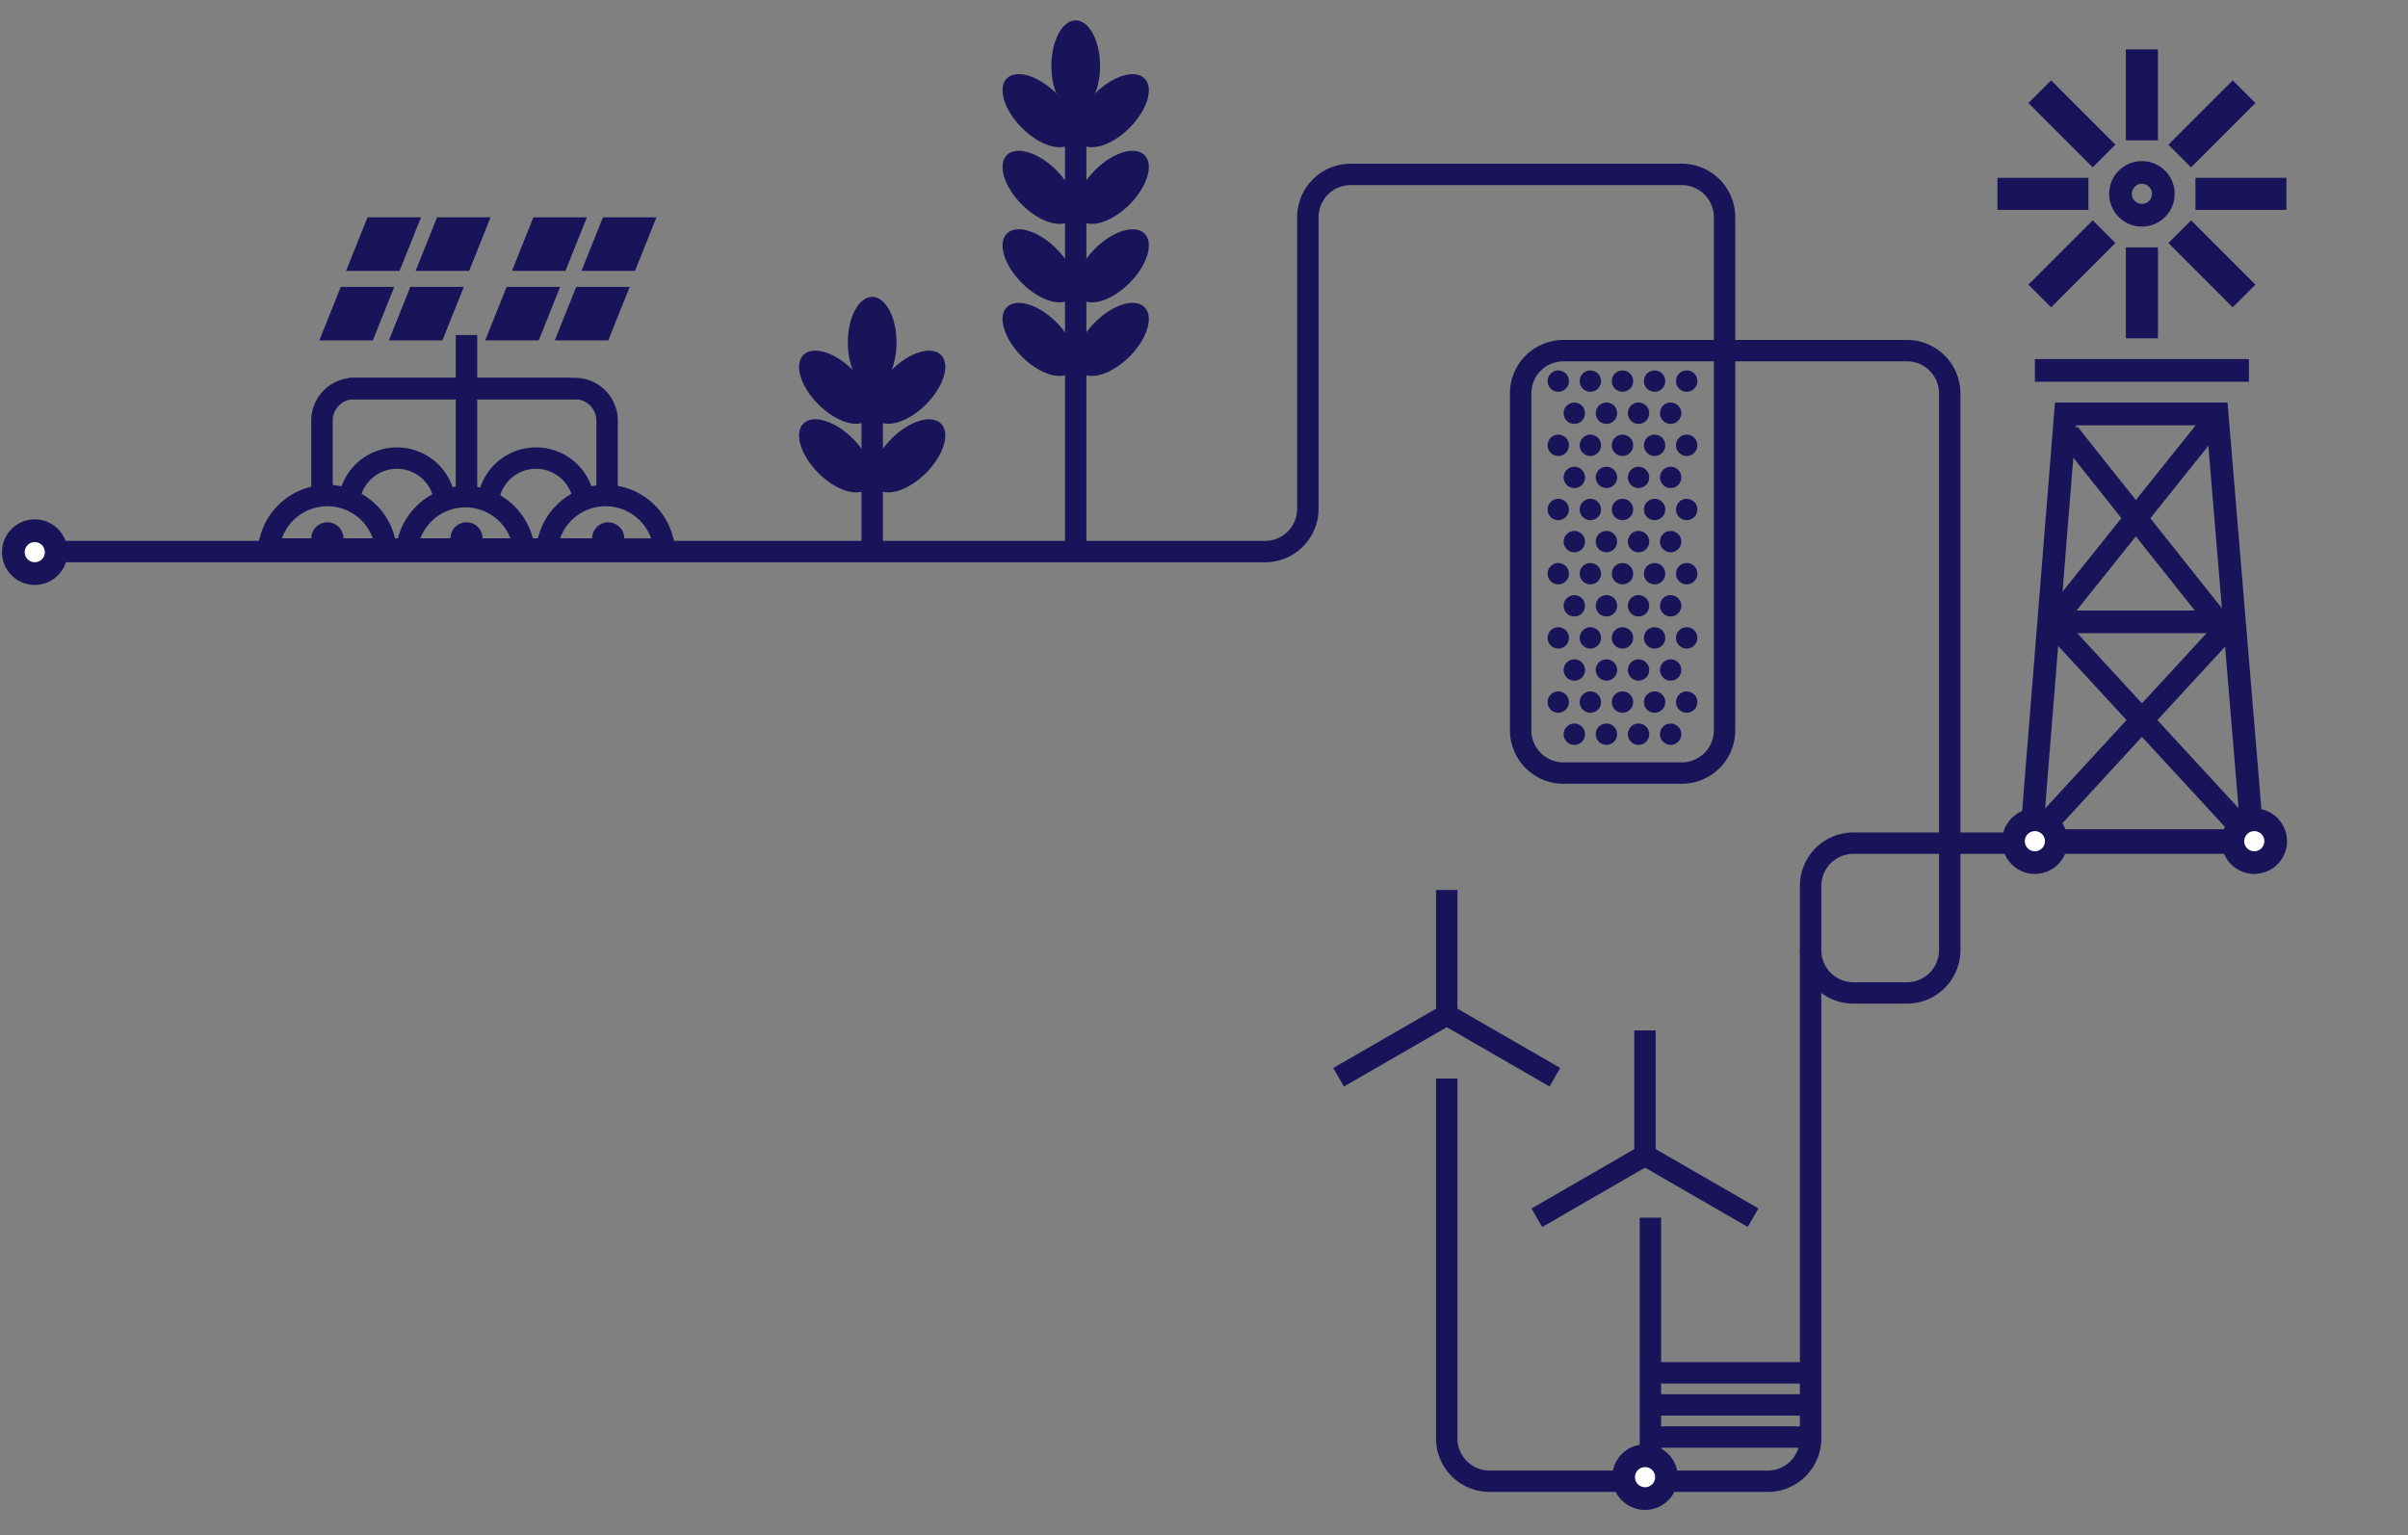 <?xml version="1.0" encoding="UTF-8"?> <svg xmlns="http://www.w3.org/2000/svg" viewBox="0 0 900 574"><rect x="0" y="0" width="900" height="574" fill="#808080" stroke="none"/><defs><style>.cls-1-a{fill:#19145a;}.cls-2{fill:#fff;}</style></defs><title>timeline_13_sm</title><g id="Artwork"><path class="cls-1-a" d="M712.72,375.2h-20a20,20,0,0,1-20-20v-24a20,20,0,0,1,20-20h32V147.08a12,12,0,0,0-12-12H648.56V273a20,20,0,0,1-20,20H584.35a20,20,0,0,1-20-20V147.08a20,20,0,0,1,20-20h56.21V81.2a12,12,0,0,0-12-12H504.82a12,12,0,0,0-12,12v109a20,20,0,0,1-20,20H13.3v-8H472.82a12,12,0,0,0,12-12V81.2a20,20,0,0,1,20-20H628.56a20,20,0,0,1,20,20v45.88h64.16a20,20,0,0,1,20,20V311.2H842.55v8H732.72v36A20,20,0,0,1,712.72,375.2Zm-20-56a12,12,0,0,0-12,12v24a12,12,0,0,0,12,12h20a12,12,0,0,0,12-12v-36ZM584.35,135.08a12,12,0,0,0-12,12V273a12,12,0,0,0,12,12h44.21a12,12,0,0,0,12-12V135.08Z"></path><path class="cls-1-a" d="M660.72,557.74h-104a20,20,0,0,1-20-20V403.2h8V537.74a12,12,0,0,0,12,12h104a12,12,0,0,0,12-12V355.2h8V537.74A20,20,0,0,1,660.72,557.74Z"></path><rect class="cls-1-a" x="536.72" y="332.71" width="8" height="46.67"></rect><rect class="cls-1-a" x="497.18" y="387.04" width="46.67" height="8" transform="translate(-125.79 312.67) rotate(-30)"></rect><rect class="cls-1-a" x="556.93" y="367.71" width="8" height="46.67" transform="translate(-58.18 681.3) rotate(-60)"></rect><path class="cls-1-a" d="M824.74,159l12.59,151H763.74l12.14-151h48.86m7.81-8.49h-64.5l-13.5,168h92l-14-168Z"></path><rect class="cls-1-a" x="762.55" y="228.23" width="76" height="8.48"></rect><rect class="cls-1-a" x="798.31" y="148.65" width="8.48" height="89.64" transform="matrix(0.78, -0.62, 0.62, 0.78, 55, 543.74)"></rect><rect class="cls-1-a" x="753.73" y="189.23" width="89.64" height="8.48" transform="translate(148.59 696.13) rotate(-51.34)"></rect><rect class="cls-1-a" x="799.31" y="220.81" width="8.49" height="103.32" transform="translate(27.91 616.44) rotate(-42.65)"></rect><rect class="cls-1-a" x="745.89" y="268.23" width="103.32" height="8.49" transform="translate(56.86 674.6) rotate(-47.36)"></rect><rect class="cls-1-a" x="760.55" y="134.23" width="80" height="8.48"></rect><path class="cls-1-a" d="M800.55,84.71a12.24,12.24,0,1,1,12.24-12.24A12.25,12.25,0,0,1,800.55,84.71Zm0-16a3.76,3.76,0,1,0,3.76,3.76A3.77,3.77,0,0,0,800.55,68.71Z"></path><rect class="cls-1-a" x="794.55" y="18.47" width="12" height="34"></rect><rect class="cls-1-a" x="831.55" y="55.47" width="12" height="34" transform="translate(910.02 -765.08) rotate(90)"></rect><rect class="cls-1-a" x="794.55" y="92.47" width="12" height="34" transform="translate(1601.1 218.94) rotate(180)"></rect><rect class="cls-1-a" x="757.55" y="55.47" width="12" height="34" transform="translate(691.08 836.02) rotate(-90)"></rect><rect class="cls-1-a" x="820.71" y="29.31" width="12" height="34" transform="translate(274.88 -571.01) rotate(45)"></rect><rect class="cls-1-a" x="820.71" y="81.64" width="12" height="34" transform="translate(1481.03 -416.19) rotate(135)"></rect><rect class="cls-1-a" x="768.39" y="81.64" width="12" height="34" transform="translate(1252.22 715.95) rotate(-135)"></rect><rect class="cls-1-a" x="768.39" y="29.31" width="12" height="34" transform="translate(194.07 561.14) rotate(-45)"></rect><circle class="cls-2" cx="760.55" cy="314.47" r="8"></circle><path class="cls-1-a" d="M760.55,326.71a12.24,12.24,0,1,1,12.24-12.24A12.25,12.25,0,0,1,760.55,326.71Zm0-16a3.76,3.76,0,1,0,3.76,3.76A3.77,3.77,0,0,0,760.55,310.71Z"></path><circle class="cls-2" cx="842.55" cy="314.47" r="8"></circle><path class="cls-1-a" d="M842.55,326.71a12.24,12.24,0,1,1,12.24-12.24A12.25,12.25,0,0,1,842.55,326.71Zm0-16a3.76,3.76,0,1,0,3.76,3.76A3.77,3.77,0,0,0,842.55,310.71Z"></path><circle class="cls-1-a" cx="582.41" cy="142.47" r="4"></circle><circle class="cls-1-a" cx="594.41" cy="142.47" r="4"></circle><circle class="cls-1-a" cx="606.41" cy="142.47" r="4"></circle><circle class="cls-1-a" cx="618.41" cy="142.47" r="4"></circle><circle class="cls-1-a" cx="630.41" cy="142.47" r="4"></circle><circle class="cls-1-a" cx="588.41" cy="154.47" r="4"></circle><circle class="cls-1-a" cx="600.41" cy="154.47" r="4"></circle><circle class="cls-1-a" cx="612.41" cy="154.47" r="4"></circle><circle class="cls-1-a" cx="624.41" cy="154.47" r="4"></circle><circle class="cls-1-a" cx="582.41" cy="166.47" r="4"></circle><circle class="cls-1-a" cx="594.41" cy="166.47" r="4"></circle><circle class="cls-1-a" cx="606.41" cy="166.47" r="4"></circle><circle class="cls-1-a" cx="618.41" cy="166.47" r="4"></circle><circle class="cls-1-a" cx="630.41" cy="166.47" r="4"></circle><circle class="cls-1-a" cx="588.41" cy="178.47" r="4"></circle><circle class="cls-1-a" cx="600.41" cy="178.47" r="4"></circle><circle class="cls-1-a" cx="612.41" cy="178.47" r="4"></circle><circle class="cls-1-a" cx="624.41" cy="178.47" r="4"></circle><circle class="cls-1-a" cx="582.41" cy="190.47" r="4"></circle><circle class="cls-1-a" cx="594.41" cy="190.47" r="4"></circle><circle class="cls-1-a" cx="606.41" cy="190.47" r="4"></circle><circle class="cls-1-a" cx="618.41" cy="190.47" r="4"></circle><circle class="cls-1-a" cx="630.41" cy="190.47" r="4"></circle><circle class="cls-1-a" cx="588.41" cy="202.47" r="4"></circle><circle class="cls-1-a" cx="600.41" cy="202.47" r="4"></circle><circle class="cls-1-a" cx="612.41" cy="202.47" r="4"></circle><circle class="cls-1-a" cx="624.41" cy="202.47" r="4"></circle><circle class="cls-1-a" cx="582.41" cy="214.47" r="4"></circle><circle class="cls-1-a" cx="594.41" cy="214.47" r="4"></circle><circle class="cls-1-a" cx="606.41" cy="214.47" r="4"></circle><circle class="cls-1-a" cx="618.41" cy="214.47" r="4"></circle><circle class="cls-1-a" cx="630.41" cy="214.47" r="4"></circle><circle class="cls-1-a" cx="588.41" cy="226.47" r="4"></circle><circle class="cls-1-a" cx="600.41" cy="226.47" r="4"></circle><circle class="cls-1-a" cx="612.41" cy="226.47" r="4"></circle><circle class="cls-1-a" cx="624.41" cy="226.47" r="4"></circle><circle class="cls-1-a" cx="582.41" cy="238.47" r="4"></circle><circle class="cls-1-a" cx="594.41" cy="238.47" r="4"></circle><circle class="cls-1-a" cx="606.41" cy="238.47" r="4"></circle><circle class="cls-1-a" cx="618.41" cy="238.47" r="4"></circle><circle class="cls-1-a" cx="630.41" cy="238.47" r="4"></circle><circle class="cls-1-a" cx="588.41" cy="250.47" r="4"></circle><circle class="cls-1-a" cx="600.41" cy="250.47" r="4"></circle><circle class="cls-1-a" cx="612.41" cy="250.47" r="4"></circle><circle class="cls-1-a" cx="624.41" cy="250.47" r="4"></circle><circle class="cls-1-a" cx="582.41" cy="262.47" r="4"></circle><circle class="cls-1-a" cx="594.41" cy="262.47" r="4"></circle><circle class="cls-1-a" cx="606.41" cy="262.47" r="4"></circle><circle class="cls-1-a" cx="618.41" cy="262.47" r="4"></circle><circle class="cls-1-a" cx="630.41" cy="262.47" r="4"></circle><circle class="cls-1-a" cx="588.41" cy="274.47" r="4"></circle><circle class="cls-1-a" cx="600.41" cy="274.47" r="4"></circle><circle class="cls-1-a" cx="612.41" cy="274.47" r="4"></circle><circle class="cls-1-a" cx="624.41" cy="274.47" r="4"></circle><rect class="cls-1-a" x="610.81" y="385.21" width="8" height="46.67"></rect><rect class="cls-1-a" x="571.27" y="439.55" width="46.67" height="8" transform="translate(-142.11 356.75) rotate(-30)"></rect><rect class="cls-1-a" x="631.02" y="420.21" width="8" height="46.67" transform="translate(-66.62 771.71) rotate(-60)"></rect><rect class="cls-1-a" x="614.85" y="509.21" width="64" height="8"></rect><rect class="cls-1-a" x="614.85" y="521.21" width="64" height="8"></rect><rect class="cls-1-a" x="614.85" y="533.21" width="64" height="8"></rect><rect class="cls-1-a" x="612.85" y="455.21" width="8" height="97"></rect><circle class="cls-2" cx="614.85" cy="552.21" r="8"></circle><path class="cls-1-a" d="M614.85,564.46a12.25,12.25,0,1,1,12.24-12.25A12.26,12.26,0,0,1,614.85,564.46Zm0-16a3.76,3.76,0,1,0,3.76,3.75A3.76,3.76,0,0,0,614.85,548.46Z"></path><path class="cls-1-a" d="M252.35,207.27v2h-34v-8h33.3A25.86,25.86,0,0,1,252.35,207.27Z"></path><path class="cls-1-a" d="M170.35,189.25h-8a14,14,0,0,0-28,0h-8a22,22,0,0,1,44,0Z"></path><path class="cls-1-a" d="M222.35,189.25h-8a14,14,0,0,0-28,0h-8a22,22,0,0,1,44,0Z"></path><path class="cls-1-a" d="M148.35,207.25h-8a18,18,0,0,0-36,0h-8a26,26,0,0,1,52,0Z"></path><path class="cls-1-a" d="M199.94,207.67h-8a18,18,0,0,0-36,0h-8a26,26,0,0,1,52,0Z"></path><circle class="cls-1-a" cx="122.36" cy="201.25" r="6"></circle><circle class="cls-1-a" cx="174.36" cy="201.25" r="6"></circle><path class="cls-1-a" d="M252.35,207.25h-8a17.84,17.84,0,0,0-1-6,18.05,18.05,0,0,0-13-11.54,17.62,17.62,0,0,0-8,0,18,18,0,0,0-13,11.54,17.84,17.84,0,0,0-1,6h-8a25.33,25.33,0,0,1,.71-6,26,26,0,0,1,21.29-19.69,26,26,0,0,1,8,0,26,26,0,0,1,22,25.69Z"></path><path class="cls-1-a" d="M233.32,201.25a6,6,0,1,1-2-4.46A5.95,5.95,0,0,1,233.32,201.25Z"></path><rect class="cls-1-a" x="170.35" y="147.25" width="8" height="36"></rect><rect class="cls-1-a" x="170.35" y="125.25" width="8" height="20"></rect><polygon class="cls-1-a" points="147.35 107.25 127.36 107.25 119.36 127.25 139.35 127.25 147.35 107.25"></polygon><polygon class="cls-1-a" points="173.35 107.25 153.35 107.25 145.35 127.25 165.35 127.25 173.35 107.25"></polygon><polygon class="cls-1-a" points="209.35 107.25 189.35 107.25 181.35 127.25 201.35 127.25 209.35 107.25"></polygon><polygon class="cls-1-a" points="235.35 107.25 215.35 107.25 207.35 127.25 227.35 127.25 235.35 107.25"></polygon><polygon class="cls-1-a" points="157.35 81.25 137.35 81.25 129.35 101.25 149.35 101.25 157.35 81.25"></polygon><polygon class="cls-1-a" points="183.35 81.25 163.35 81.25 155.35 101.25 175.35 101.25 183.35 81.25"></polygon><polygon class="cls-1-a" points="219.35 81.25 199.35 81.25 191.35 101.25 211.35 101.25 219.35 81.25"></polygon><polygon class="cls-1-a" points="245.35 81.25 225.35 81.25 217.35 101.25 237.35 101.25 245.35 81.25"></polygon><path class="cls-1-a" d="M96.36,207.25v2h34v-8H97.06A25.86,25.86,0,0,0,96.36,207.25Z"></path><path class="cls-1-a" d="M214.91,141.25H130.36v8h84.55a8,8,0,0,1,8,8v30c1.28-.3,2.62-2,4-2s2.72,1.7,4,2v-30A16,16,0,0,0,214.91,141.25Z"></path><path class="cls-1-a" d="M222.91,200.79v.46H130.36v8H230.91v-8.46a6,6,0,0,0-8,0Z"></path><path class="cls-1-a" d="M124.36,185.67V157.25a8,8,0,0,1,8-8h89.46l-8.5-8h-81a16,16,0,0,0-16,16v28.42Z"></path><path class="cls-1-a" d="M143.53,201.25H130.36v7.87a16.39,16.39,0,0,0,2,.13h90.55v-8Z"></path><rect class="cls-1-a" x="321.98" y="140.08" width="8" height="65.89"></rect><ellipse class="cls-1-a" cx="312.31" cy="170.41" rx="9.1" ry="17.05" transform="translate(-29.02 270.75) rotate(-45)"></ellipse><ellipse class="cls-1-a" cx="339.65" cy="170.41" rx="17.05" ry="9.1" transform="translate(-21.02 290.08) rotate(-45)"></ellipse><ellipse class="cls-1-a" cx="312.31" cy="144.75" rx="9.1" ry="17.05" transform="translate(-10.88 263.24) rotate(-45)"></ellipse><ellipse class="cls-1-a" cx="339.65" cy="144.75" rx="17.05" ry="9.1" transform="translate(-2.87 282.57) rotate(-45)"></ellipse><ellipse class="cls-1-a" cx="325.98" cy="128.03" rx="9.1" ry="17.05"></ellipse><rect class="cls-1-a" x="398.05" y="39.71" width="8" height="164"></rect><ellipse class="cls-1-a" cx="388.38" cy="126.89" rx="9.1" ry="17.05" transform="translate(24.02 311.79) rotate(-45)"></ellipse><ellipse class="cls-1-a" cx="415.72" cy="126.89" rx="17.05" ry="9.1" transform="translate(32.03 331.12) rotate(-45)"></ellipse><ellipse class="cls-1-a" cx="388.38" cy="99.38" rx="9.1" ry="17.05" transform="translate(43.48 303.73) rotate(-45)"></ellipse><ellipse class="cls-1-a" cx="415.72" cy="99.38" rx="17.05" ry="9.1" transform="translate(51.49 323.06) rotate(-45)"></ellipse><ellipse class="cls-1-a" cx="388.38" cy="70.04" rx="9.1" ry="17.05" transform="translate(64.22 295.14) rotate(-45)"></ellipse><ellipse class="cls-1-a" cx="415.72" cy="70.04" rx="17.05" ry="9.1" transform="translate(72.23 314.47) rotate(-45)"></ellipse><ellipse class="cls-1-a" cx="388.38" cy="41.38" rx="9.1" ry="17.05" transform="translate(84.49 286.74) rotate(-45)"></ellipse><ellipse class="cls-1-a" cx="415.72" cy="41.38" rx="17.05" ry="9.1" transform="translate(92.5 306.08) rotate(-45)"></ellipse><ellipse class="cls-1-a" cx="402.05" cy="24.66" rx="9.1" ry="17.05"></ellipse><circle class="cls-2" cx="13.02" cy="206.41" r="8"></circle><path class="cls-1-a" d="M13,218.66a12.25,12.25,0,1,1,12.24-12.25A12.25,12.25,0,0,1,13,218.66Zm0-16a3.76,3.76,0,1,0,3.76,3.75A3.76,3.76,0,0,0,13,202.66Z"></path></g></svg> 